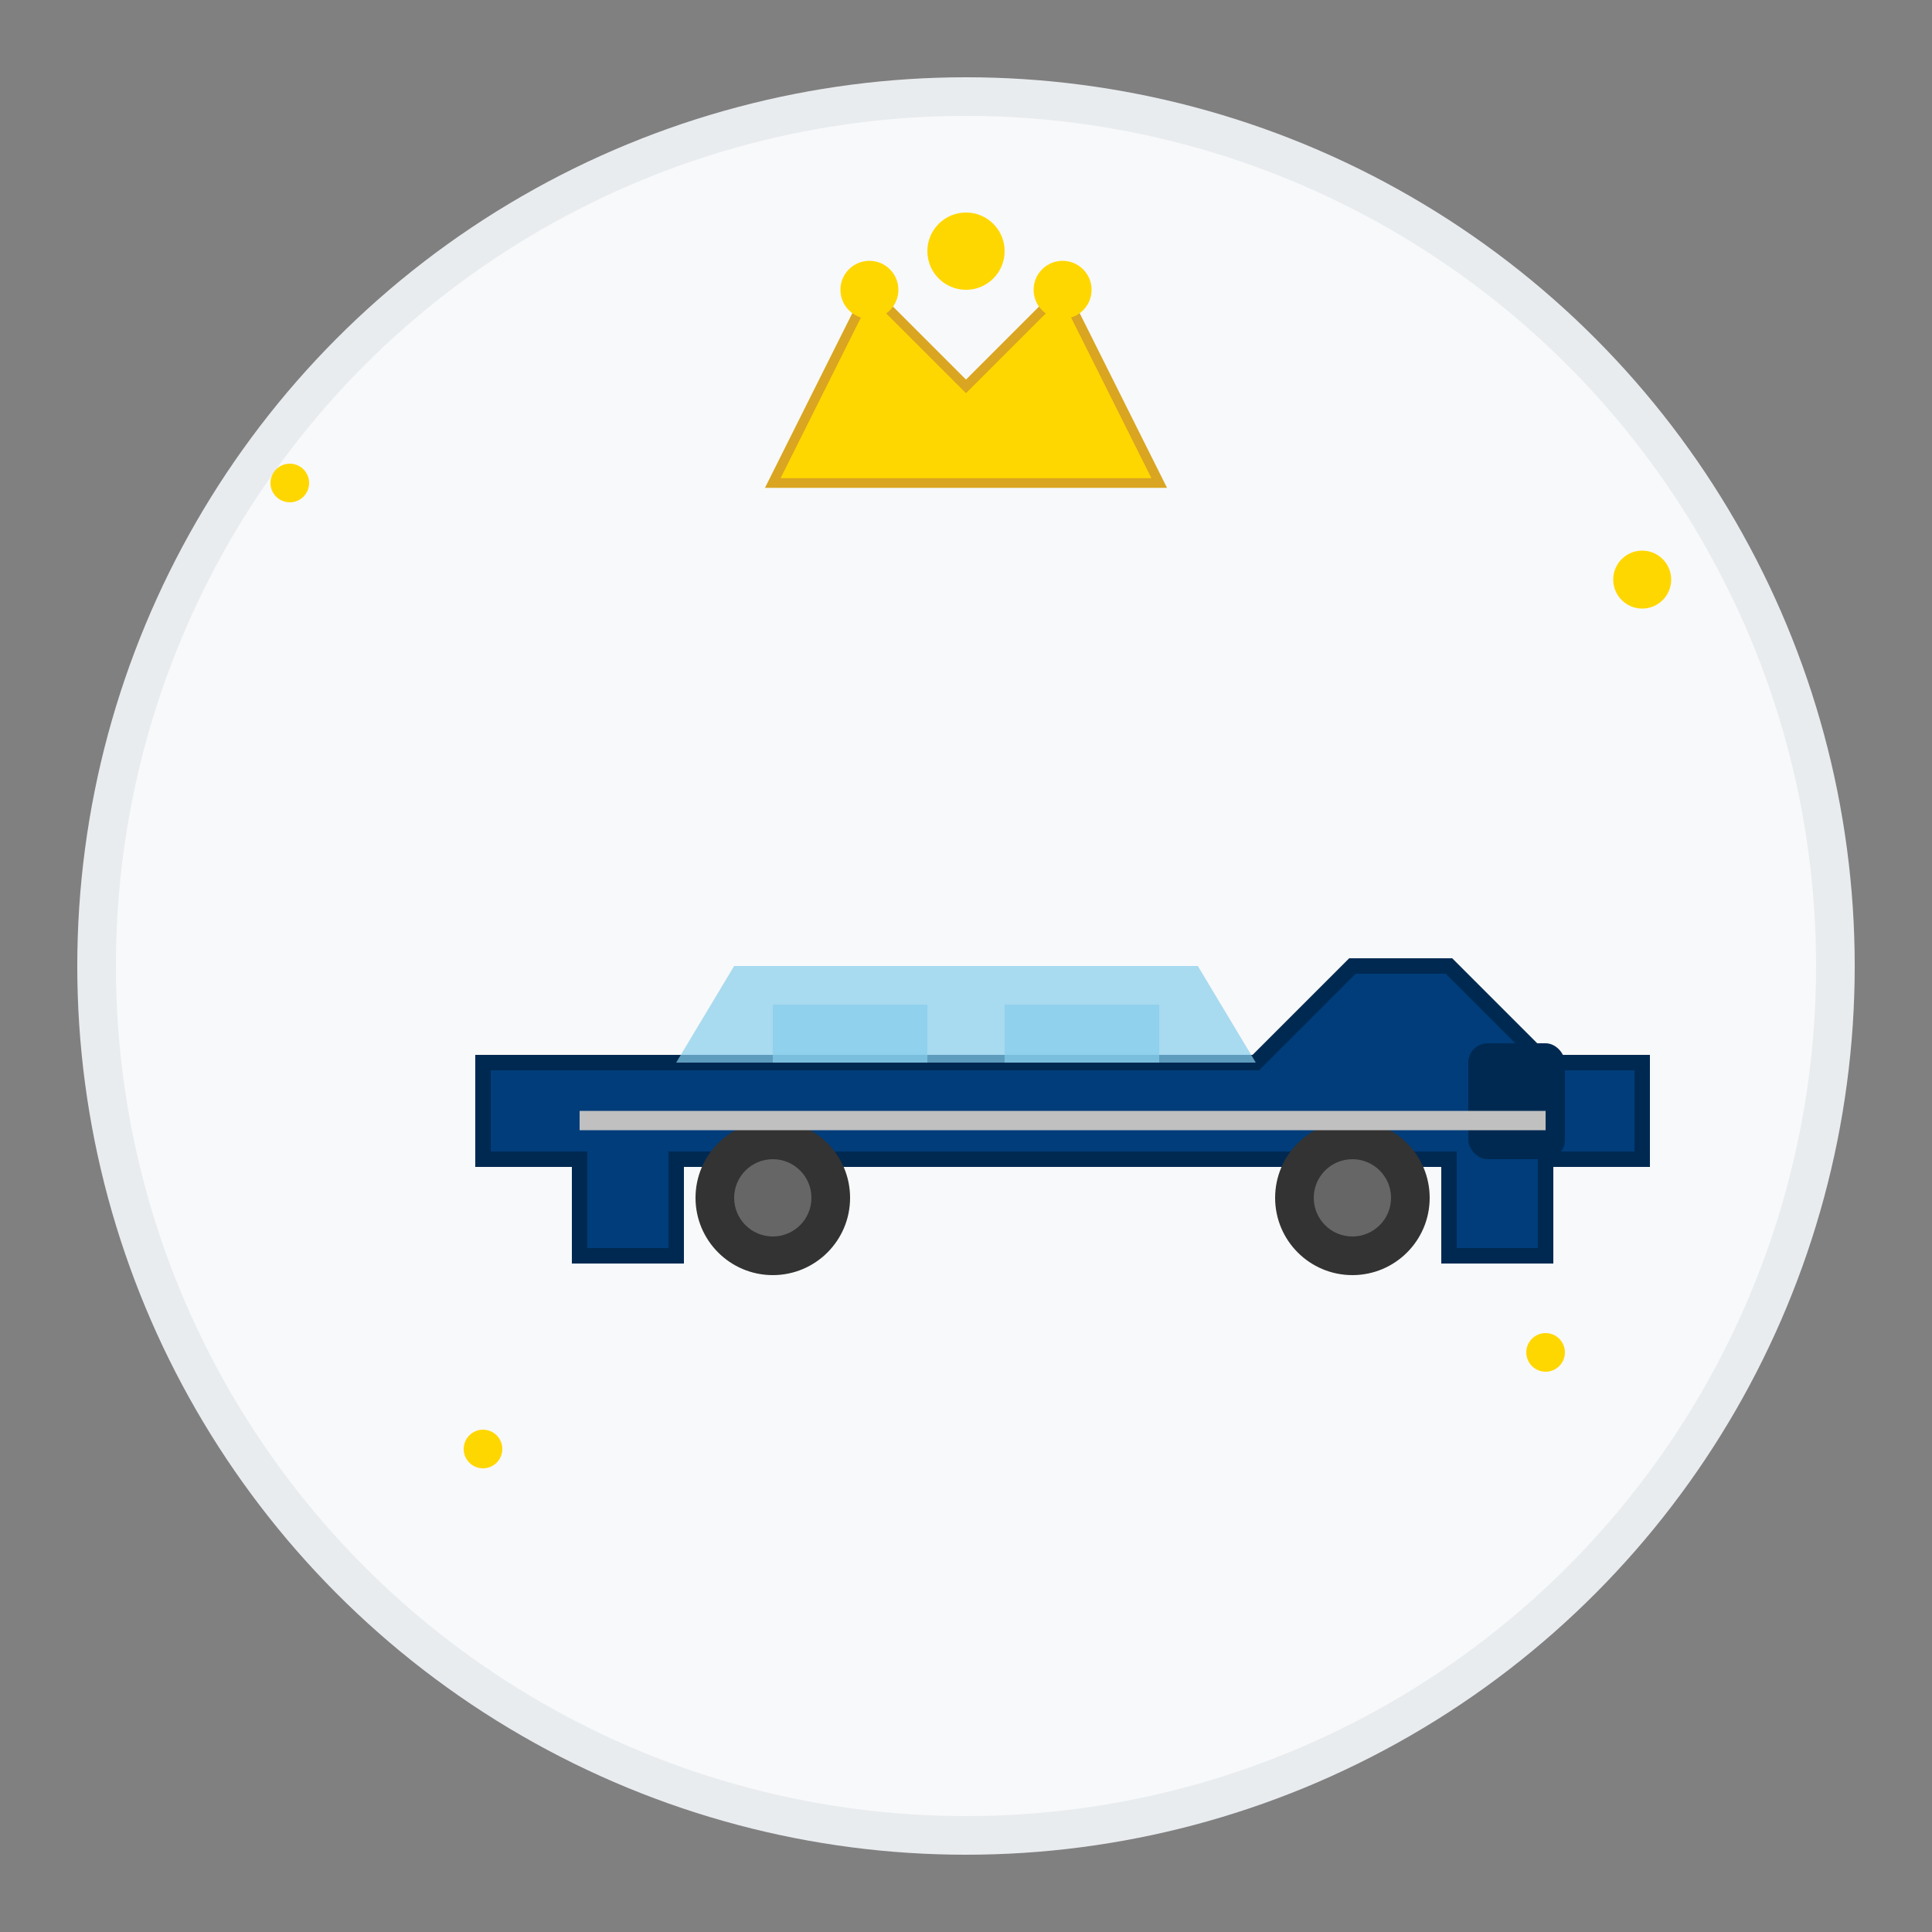 <svg viewBox="0 0 100 100" xmlns="http://www.w3.org/2000/svg">
  <rect x="0" y="0" width="100" height="100" fill="#808080" stroke="none"/>
  <!-- Background Circle -->
  <circle cx="50" cy="50" r="45" fill="#F8F9FA" stroke="#E9ECEF" stroke-width="2"/>
  
  <!-- Luxury Car -->
  <g transform="translate(20, 35)">
    <!-- Car Body -->
    <path d="M5 20 L45 20 L50 15 L55 15 L60 20 L65 20 L65 25 L60 25 L60 30 L55 30 L55 25 L15 25 L15 30 L10 30 L10 25 L5 25 Z" 
          fill="#003D7A" stroke="#002952" stroke-width="0.8"/>
    <!-- Windshield -->
    <path d="M15 20 L45 20 L42 15 L18 15 Z" fill="#87CEEB" opacity="0.7"/>
    <!-- Side Windows -->
    <rect x="20" y="17" width="8" height="3" fill="#87CEEB" opacity="0.7"/>
    <rect x="32" y="17" width="8" height="3" fill="#87CEEB" opacity="0.7"/>
    <!-- Wheels -->
    <circle cx="20" cy="27" r="4" fill="#333"/>
    <circle cx="50" cy="27" r="4" fill="#333"/>
    <circle cx="20" cy="27" r="2" fill="#666"/>
    <circle cx="50" cy="27" r="2" fill="#666"/>
    <!-- Luxury Details -->
    <circle cx="58" cy="22" r="2" fill="#FFD700"/>
    <rect x="56" y="19" width="5" height="6" fill="#002952" rx="1"/>
    <!-- Chrome Strip -->
    <line x1="10" y1="23" x2="60" y2="23" stroke="#C0C0C0" stroke-width="1"/>
  </g>
  
  <!-- Crown Symbol (Premium) -->
  <g transform="translate(35, 10)">
    <path d="M5 15 L10 5 L15 10 L20 5 L25 15 Z" fill="#FFD700" stroke="#DAA520" stroke-width="0.5"/>
    <circle cx="10" cy="5" r="1.5" fill="#FFD700"/>
    <circle cx="15" cy="3" r="2" fill="#FFD700"/>
    <circle cx="20" cy="5" r="1.5" fill="#FFD700"/>
  </g>
  
  <!-- Sparkles -->
  <g fill="#FFD700">
    <circle cx="15" cy="25" r="1"/>
    <circle cx="85" cy="30" r="1.5"/>
    <circle cx="80" cy="70" r="1"/>
    <circle cx="25" cy="75" r="1"/>
  </g>
</svg>
